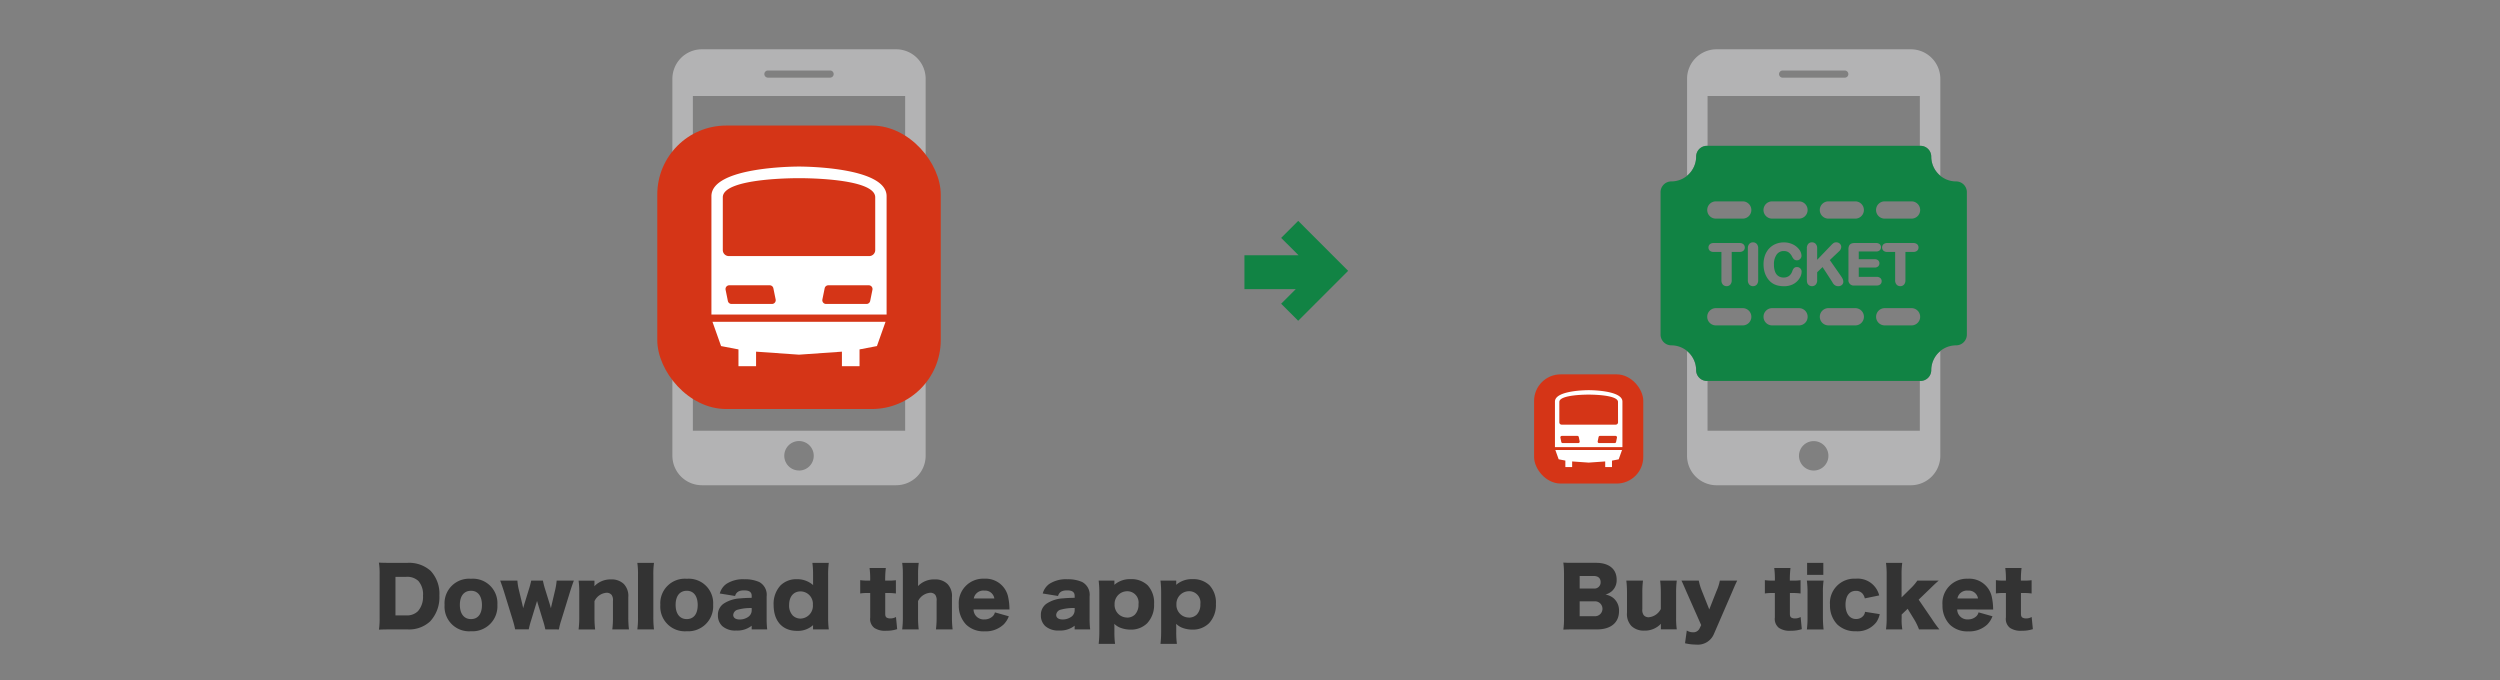 <svg height="102" viewBox="0 0 375 102" width="375" xmlns="http://www.w3.org/2000/svg" xmlns:xlink="http://www.w3.org/1999/xlink"><rect x="0" y="0" width="375" height="102" fill="#808080" stroke="none"/><clipPath id="a"><path d="m0 0h375v102h-375z"/></clipPath><g clip-path="url(#a)"><g transform="translate(65.93 7.394)"><path d="m68.5 0h-29.155a4.429 4.429 0 0 0 -4.417 4.417v56.555a4.431 4.431 0 0 0 4.417 4.419h29.155a4.428 4.428 0 0 0 4.417-4.417v-56.56a4.429 4.429 0 0 0 -4.417-4.414zm-19.242 3.181h9.327a.535.535 0 1 1 0 1.071h-9.327a.535.535 0 0 1 0-1.071zm4.664 60a2.209 2.209 0 1 1 2.208-2.21 2.209 2.209 0 0 1 -2.2 2.217h-.007zm15.92-5.966h-31.842v-50.208h31.842z" fill="#b3b3b4"/><rect fill="#d53517" height="42.521" rx="10.345" transform="translate(32.662 11.439)" width="42.521"/><path d="m53.922 17.59s-13.139-.064-13.139 4.445v17.747h26.277v-17.747c0-4.508-13.138-4.445-13.138-4.445zm-4.058 20.61h-6.064a.562.562 0 0 1 -.551-.45l-.341-1.677a.564.564 0 0 1 .442-.664.553.553 0 0 1 .11-.011h6.065a.563.563 0 0 1 .551.451l.341 1.677a.563.563 0 0 1 -.44.663.567.567 0 0 1 -.111.011zm15.072-2.127-.34 1.677a.562.562 0 0 1 -.551.45h-6.065a.563.563 0 0 1 -.552-.674l.341-1.677a.562.562 0 0 1 .551-.451h6.065a.562.562 0 0 1 .551.675zm.417-5.956a.9.9 0 0 1 -.9.9h-21.063a.9.9 0 0 1 -.9-.9v-7.917c0-2.965 11.432-2.866 11.432-2.866s11.431-.1 11.431 2.866z" fill="#fff"/><path d="m42.23 44.517 2.609.5v2.517h2.641v-2.179l6.439.451 6.439-.451v2.179h2.642v-2.517l2.609-.5 1.291-3.639h-25.959z" fill="#fff"/><path d="m136.29 33.23-2.556-2.556-4.934-4.938-2.555 2.556 2.608 2.607h-8.118v5.074h7.7l-2.194 2.194 2.556 2.555 4.938-4.938 2.555-2.555z" fill="#118344"/><path d="m223.757 48.128a1.618 1.618 0 0 1 -1.618 1.618h-.095v7.474h-31.844v-7.474h-.094a1.618 1.618 0 0 1 -1.618-1.618 3.7 3.7 0 0 0 -1.362-2.853v15.7a4.431 4.431 0 0 0 4.417 4.419h29.157a4.428 4.428 0 0 0 4.417-4.417v-15.7a3.7 3.7 0 0 0 -1.362 2.853zm-17.633 15.058a2.207 2.207 0 1 1 2.208-2.208 2.207 2.207 0 0 1 -2.208 2.208z" fill="#b3b3b4"/><path d="m188.492 16.1a1.618 1.618 0 0 1 1.618-1.618h.094v-7.477h31.841v7.475h.094a1.618 1.618 0 0 1 1.618 1.618 3.7 3.7 0 0 0 1.361 2.853v-14.533a4.429 4.429 0 0 0 -4.418-4.418h-29.153a4.429 4.429 0 0 0 -4.417 4.417v14.534a3.7 3.7 0 0 0 1.362-2.851zm12.969-12.915h9.327a.535.535 0 0 1 0 1.07h-9.327a.535.535 0 0 1 0-1.07z" fill="#b3b3b4"/><path d="m227.478 19.819a3.725 3.725 0 0 1 -3.721-3.721 1.618 1.618 0 0 0 -1.617-1.618h-32.03a1.618 1.618 0 0 0 -1.618 1.618 3.725 3.725 0 0 1 -3.721 3.721 1.618 1.618 0 0 0 -1.618 1.618v21.353a1.618 1.618 0 0 0 1.618 1.618 3.725 3.725 0 0 1 3.721 3.721 1.618 1.618 0 0 0 1.618 1.618h32.03a1.618 1.618 0 0 0 1.618-1.617 3.725 3.725 0 0 1 3.721-3.721 1.618 1.618 0 0 0 1.621-1.619v-21.354a1.618 1.618 0 0 0 -1.617-1.618zm-12.215 11.67a.759.759 0 0 1 .527.168.586.586 0 0 1 .191.452.6.6 0 0 1 -.186.453.746.746 0 0 1 -.532.175h-2.378v1.4h2.691a.781.781 0 0 1 .544.176.618.618 0 0 1 .2.476.608.608 0 0 1 -.2.468.782.782 0 0 1 -.544.176h-3.327a.8.8 0 0 1 -.912-.912v-4.548a1.165 1.165 0 0 1 .094-.5.645.645 0 0 1 .325-.322 1.192 1.192 0 0 1 .494-.091h3.232a.784.784 0 0 1 .544.172.644.644 0 0 1 .012.911l-.012.012a.784.784 0 0 1 -.544.172h-2.6v1.161h2.378zm-6.931-8.677h4.029a1.294 1.294 0 1 1 0 2.588h-4.029a1.294 1.294 0 1 1 0-2.588zm-8.444 0h4.029a1.294 1.294 0 1 1 0 2.588h-4.029a1.294 1.294 0 0 1 0-2.588zm.46 10.592a1.328 1.328 0 0 0 .5.625 1.394 1.394 0 0 0 .762.206 1.341 1.341 0 0 0 .8-.231 1.432 1.432 0 0 0 .493-.693 1.459 1.459 0 0 1 .217-.433.592.592 0 0 1 .5-.214.678.678 0 0 1 .488.2.667.667 0 0 1 .205.5 1.776 1.776 0 0 1 -.155.687 2.416 2.416 0 0 1 -.479.708 2.452 2.452 0 0 1 -.834.564 2.973 2.973 0 0 1 -1.168.215 4.047 4.047 0 0 1 -.906-.095 2.614 2.614 0 0 1 -.758-.3 2.581 2.581 0 0 1 -.627-.538 3.167 3.167 0 0 1 -.431-.672 3.482 3.482 0 0 1 -.266-.789 4.271 4.271 0 0 1 -.088-.883 3.935 3.935 0 0 1 .222-1.363 2.959 2.959 0 0 1 .643-1.044 2.828 2.828 0 0 1 .983-.662 3.181 3.181 0 0 1 1.194-.226 3 3 0 0 1 1.38.31 2.538 2.538 0 0 1 .937.774 1.592 1.592 0 0 1 .335.908.69.69 0 0 1 -.191.481.628.628 0 0 1 -.477.213.65.65 0 0 1 -.464-.156 1.671 1.671 0 0 1 -.293-.425 1.693 1.693 0 0 0 -.512-.614 1.22 1.22 0 0 0 -.706-.194 1.281 1.281 0 0 0 -1.074.511 2.455 2.455 0 0 0 -.413 1.529 2.88 2.88 0 0 0 .185 1.11zm-8.9-10.592h4.029a1.294 1.294 0 0 1 0 2.588h-4.029a1.294 1.294 0 0 1 0-2.588zm-.331 7.583a.832.832 0 0 1 -.574-.18.674.674 0 0 1 -.016-.953l.026-.026a.845.845 0 0 1 .565-.175h3.882a.84.84 0 0 1 .581.182.629.629 0 0 1 .208.487.62.62 0 0 1 -.211.486.847.847 0 0 1 -.577.179h-1.174v4.229a.964.964 0 0 1 -.212.672.726.726 0 0 1 -.556.235.734.734 0 0 1 -.562-.237.959.959 0 0 1 -.214-.67v-4.23zm4.36 11.021h-4.029a1.294 1.294 0 0 1 0-2.588h4.031a1.294 1.294 0 1 1 0 2.588zm2.319-6.792a.959.959 0 0 1 -.214.67.738.738 0 0 1 -.566.237.721.721 0 0 1 -.555-.24.96.96 0 0 1 -.213-.668v-4.762a.96.96 0 0 1 .211-.665.723.723 0 0 1 .557-.238.742.742 0 0 1 .566.235.951.951 0 0 1 .215.669zm6.124 6.792h-4.029a1.294 1.294 0 1 1 0-2.588h4.031a1.294 1.294 0 1 1 0 2.588zm2.726-6.792a.95.95 0 0 1 -.217.674.743.743 0 0 1 -.563.234.761.761 0 0 1 -.381-.1.738.738 0 0 1 -.284-.284.894.894 0 0 1 -.09-.334c-.009-.107-.013-.255-.013-.454v-4.499a.978.978 0 0 1 .2-.663.717.717 0 0 1 .565-.241.742.742 0 0 1 .566.235.951.951 0 0 1 .215.669v1.717l2.125-2.216a2.32 2.32 0 0 1 .318-.288.705.705 0 0 1 .417-.116.752.752 0 0 1 .538.2.657.657 0 0 1 .213.494.906.906 0 0 1 -.326.649l-1.387 1.315 1.635 2.343a3.219 3.219 0 0 1 .286.471 1.034 1.034 0 0 1 .106.442.623.623 0 0 1 -.21.469.765.765 0 0 1 -.541.192.887.887 0 0 1 -.507-.137 1.1 1.1 0 0 1 -.319-.34q-.112-.183-.2-.333l-1.337-2.055-.811.777v1.18zm5.718 6.792h-4.029a1.294 1.294 0 0 1 0-2.588h4.031a1.294 1.294 0 1 1 0 2.588zm8.444 0h-4.029a1.294 1.294 0 1 1 0-2.588h4.021a1.294 1.294 0 1 1 0 2.588zm-3.642-11.021a.832.832 0 0 1 -.574-.18.674.674 0 0 1 -.017-.953l.026-.026a.845.845 0 0 1 .565-.175h3.892a.84.84 0 0 1 .581.182.629.629 0 0 1 .208.487.62.62 0 0 1 -.212.486.847.847 0 0 1 -.577.179h-1.174v4.229a.964.964 0 0 1 -.212.672.726.726 0 0 1 -.556.235.734.734 0 0 1 -.562-.237.959.959 0 0 1 -.214-.67v-4.23zm3.634-4.995h-4.029a1.294 1.294 0 0 1 0-2.588h4.029a1.294 1.294 0 0 1 0 2.588z" fill="#118344"/><rect fill="#d53517" height="16.379" rx="3.985" transform="translate(164.182 48.76)" width="16.379"/><g fill="#fff"><path d="m172.372 51.13s-5.061-.025-5.061 1.712v6.836h10.122v-6.836c0-1.737-5.061-1.712-5.061-1.712zm-1.563 7.94h-2.336a.217.217 0 0 1 -.212-.174l-.131-.646a.217.217 0 0 1 .212-.26h2.336a.217.217 0 0 1 .212.174l.131.646a.217.217 0 0 1 -.212.26zm5.806-.82-.131.646a.217.217 0 0 1 -.212.174h-2.336a.217.217 0 0 1 -.212-.26l.131-.646a.217.217 0 0 1 .212-.174h2.333a.217.217 0 0 1 .213.26zm.161-2.294a.347.347 0 0 1 -.347.347h-8.113a.347.347 0 0 1 -.347-.347v-3.056c0-1.142 4.4-1.1 4.4-1.1s4.4-.038 4.4 1.1z"/><path d="m167.869 61.5 1.005.193v.97h1.017v-.84l2.48.174 2.48-.174v.84h1.017v-.963l1.005-.193.5-1.4h-10z"/></g></g><g fill="#333"><path d="m5.444 12.656a11.453 11.453 0 0 1 -.1 1.752c.5-.024.84-.036 1.764-.036h2.536a4.63 4.63 0 0 0 3.372-1.2 5.3 5.3 0 0 0 1.392-3.872 5.028 5.028 0 0 0 -1.32-3.72 4.84 4.84 0 0 0 -3.468-1.192h-2.508c-1 0-1.3-.012-1.776-.036a10.308 10.308 0 0 1 .108 1.764zm2.376-.384v-5.784h1.572a2.451 2.451 0 0 1 1.86.612 3.054 3.054 0 0 1 .7 2.232 3.246 3.246 0 0 1 -.756 2.3 2.323 2.323 0 0 1 -1.764.636zm11.316 2.376a3.748 3.748 0 0 0 3.972-3.972 3.67 3.67 0 0 0 -3.96-3.9 3.677 3.677 0 0 0 -3.96 3.924 3.686 3.686 0 0 0 3.948 3.948zm.024-6.072c1.02 0 1.632.792 1.632 2.136s-.6 2.112-1.644 2.112-1.668-.8-1.668-2.136.62-2.112 1.68-2.112zm13.176 5.8a10.044 10.044 0 0 1 .36-1.4l1.344-4.364c.18-.564.36-1.1.54-1.56h-2.58a9.784 9.784 0 0 1 -.252 1.512l-.5 2.124c-.072.324-.072.324-.108.5-.048-.144-.12-.408-.144-.492l-.7-2.268a11.393 11.393 0 0 1 -.36-1.38h-1.752a13.6 13.6 0 0 1 -.372 1.38l-.672 2.184c-.024.108-.024.108-.168.576-.012-.1-.06-.288-.12-.576l-.516-2.148a8.148 8.148 0 0 1 -.228-1.416h-2.58c.228.612.408 1.14.54 1.56l1.344 4.356a13.545 13.545 0 0 1 .36 1.4h2.04a12.669 12.669 0 0 1 .372-1.4l.732-2.4c.06-.168.06-.192.144-.468.024.108.072.264.132.468l.732 2.4a10.985 10.985 0 0 1 .372 1.4zm5.436 0a14.626 14.626 0 0 1 -.1-1.812v-2.428a2.173 2.173 0 0 1 1.788-1.26.932.932 0 0 1 .792.336 1.368 1.368 0 0 1 .192.888v2.46a13.654 13.654 0 0 1 -.1 1.812h2.5a15.36 15.36 0 0 1 -.1-1.8v-3.012a2.587 2.587 0 0 0 -.684-2.016 2.644 2.644 0 0 0 -1.932-.672 3.308 3.308 0 0 0 -2.472 1.02c0-.084.012-.264.012-.336v-.5h-2.38a11.925 11.925 0 0 1 .1 1.812v3.7a13.424 13.424 0 0 1 -.1 1.812zm6.328-9.988a11.529 11.529 0 0 1 .1 1.812v6.36a12.128 12.128 0 0 1 -.1 1.812h2.5a14.374 14.374 0 0 1 -.1-1.812v-6.36a12.23 12.23 0 0 1 .1-1.812zm7.4 10.26a3.748 3.748 0 0 0 3.972-3.972 3.67 3.67 0 0 0 -3.96-3.9 3.677 3.677 0 0 0 -3.96 3.924 3.686 3.686 0 0 0 3.948 3.948zm.024-6.072c1.02 0 1.632.792 1.632 2.136s-.6 2.112-1.644 2.112-1.668-.8-1.668-2.136.624-2.112 1.68-2.112zm9.732 1.056c-.864.024-1.224.036-1.692.084a4.991 4.991 0 0 0 -2.5.78 2.017 2.017 0 0 0 -.876 1.752 2.16 2.16 0 0 0 .66 1.632 2.935 2.935 0 0 0 2.076.66 3.486 3.486 0 0 0 2.328-.72v.552h2.328a13.9 13.9 0 0 1 -.084-1.7v-3.244a2.168 2.168 0 0 0 -1.1-2.16 5.211 5.211 0 0 0 -2.22-.42 4.606 4.606 0 0 0 -2.7.684 2.578 2.578 0 0 0 -1.008 1.452l2.292.372c.18-.588.588-.84 1.356-.84.792 0 1.14.264 1.14.84zm0 1.872a1.209 1.209 0 0 1 -.432.924 2.221 2.221 0 0 1 -1.356.456c-.624 0-.984-.252-.984-.684a.887.887 0 0 1 .7-.792 7.125 7.125 0 0 1 2.076-.24zm9.2 2.868h2.364a14.222 14.222 0 0 1 -.1-1.884v-6.216a13.435 13.435 0 0 1 .1-1.884h-2.46a13.326 13.326 0 0 1 .1 1.884v1c0 .168 0 .276.012.456a3.581 3.581 0 0 0 -2.46-.888 3.349 3.349 0 0 0 -2.436.936 4.046 4.046 0 0 0 -1.032 2.924c0 2.424 1.32 3.888 3.5 3.888a3.379 3.379 0 0 0 2.424-.864 2.226 2.226 0 0 0 -.012.264zm-1.884-5.7a1.863 1.863 0 0 1 1.86 2 1.917 1.917 0 0 1 -1.848 2.076 1.663 1.663 0 0 1 -1.164-.456 2.151 2.151 0 0 1 -.552-1.584c.004-1.256.664-2.036 1.708-2.036zm10.452-1.62h-.424a7.236 7.236 0 0 1 -1.068-.072v2a7.254 7.254 0 0 1 1.044-.072h.456v3.672a1.691 1.691 0 0 0 .624 1.572 2.9 2.9 0 0 0 1.764.42 5.162 5.162 0 0 0 1.656-.24l-.18-1.824a1.655 1.655 0 0 1 -.84.216 1.042 1.042 0 0 1 -.556-.124c-.156-.108-.216-.276-.216-.612v-3.076h.5a7.752 7.752 0 0 1 1.1.072v-1.992a8.2 8.2 0 0 1 -1.176.06h-.432v-.252a13.946 13.946 0 0 1 .1-1.644h-2.444a12.231 12.231 0 0 1 .1 1.644zm7.284 7.32a14.624 14.624 0 0 1 -.1-1.812v-2.436a2.228 2.228 0 0 1 1.812-1.248.923.923 0 0 1 .78.324 1.408 1.408 0 0 1 .192.9v2.46a13.653 13.653 0 0 1 -.1 1.812h2.5a15.36 15.36 0 0 1 -.1-1.8v-3.012a2.587 2.587 0 0 0 -.684-2.016 2.6 2.6 0 0 0 -1.908-.672 3.319 3.319 0 0 0 -2.5 1c0-.108.012-.3.012-.4v-1.272a12.127 12.127 0 0 1 .1-1.812h-2.484a11.825 11.825 0 0 1 .1 1.812v6.36a13.424 13.424 0 0 1 -.1 1.812zm13.62-2.988a2.178 2.178 0 0 1 -.012-.24 8.751 8.751 0 0 0 -.18-1.572 3.449 3.449 0 0 0 -3.6-2.808 3.664 3.664 0 0 0 -3.816 3.948 4.084 4.084 0 0 0 1.092 2.928 3.752 3.752 0 0 0 2.788 1.02 3.9 3.9 0 0 0 2.832-1.02 3.488 3.488 0 0 0 .792-1.236l-2.088-.588a1.175 1.175 0 0 1 -.36.612 1.752 1.752 0 0 1 -1.212.444 1.513 1.513 0 0 1 -1.632-1.488zm-5.36-1.656a1.448 1.448 0 0 1 1.572-1.176 1.4 1.4 0 0 1 1.512 1.176zm15.132-.1c-.864.024-1.224.036-1.692.084a4.991 4.991 0 0 0 -2.5.78 2.017 2.017 0 0 0 -.876 1.752 2.16 2.16 0 0 0 .66 1.632 2.935 2.935 0 0 0 2.076.66 3.486 3.486 0 0 0 2.328-.72v.552h2.328a13.9 13.9 0 0 1 -.084-1.7v-3.24a2.168 2.168 0 0 0 -1.1-2.16 5.21 5.21 0 0 0 -2.22-.42 4.606 4.606 0 0 0 -2.7.684 2.578 2.578 0 0 0 -1.008 1.452l2.292.372c.18-.588.588-.84 1.356-.84.792 0 1.14.264 1.14.84zm0 1.872a1.209 1.209 0 0 1 -.432.924 2.221 2.221 0 0 1 -1.356.456c-.624 0-.984-.252-.984-.684a.887.887 0 0 1 .7-.792 7.125 7.125 0 0 1 2.076-.24zm6.06 5.04a12.539 12.539 0 0 1 -.1-1.74v-.828c-.012-.168-.012-.324-.012-.432a2.838 2.838 0 0 0 .828.552 4.329 4.329 0 0 0 1.62.312 3.444 3.444 0 0 0 2.472-.948 3.98 3.98 0 0 0 1.044-2.9 3.817 3.817 0 0 0 -.96-2.8 3.505 3.505 0 0 0 -2.544-.924 3.559 3.559 0 0 0 -2.46.852c0-.06.012-.156.012-.228v-.404h-2.36a14.7 14.7 0 0 1 .1 1.884v5.856a15.413 15.413 0 0 1 -.1 1.752zm1.812-3.948a1.888 1.888 0 0 1 -1.884-1.98 1.9 1.9 0 0 1 1.812-1.964 1.694 1.694 0 0 1 1.776 1.932 2.144 2.144 0 0 1 -.528 1.56 1.66 1.66 0 0 1 -1.176.46zm7.464 3.948a12.539 12.539 0 0 1 -.1-1.74v-.828c-.012-.168-.012-.324-.012-.432a2.838 2.838 0 0 0 .828.552 4.329 4.329 0 0 0 1.62.312 3.444 3.444 0 0 0 2.472-.948 3.98 3.98 0 0 0 1.044-2.9 3.817 3.817 0 0 0 -.96-2.8 3.5 3.5 0 0 0 -2.544-.924 3.559 3.559 0 0 0 -2.46.852c0-.06.012-.156.012-.228v-.404h-2.364a14.7 14.7 0 0 1 .1 1.884v5.856a15.413 15.413 0 0 1 -.1 1.752zm1.812-3.948a1.888 1.888 0 0 1 -1.884-1.98 1.9 1.9 0 0 1 1.812-1.968 1.694 1.694 0 0 1 1.776 1.932 2.144 2.144 0 0 1 -.528 1.56 1.66 1.66 0 0 1 -1.176.464z" transform="translate(51.5 80.04)"/><path d="m38.042 14.372c2.088 0 3.312-1.02 3.312-2.748a2.425 2.425 0 0 0 -.78-1.9 2.52 2.52 0 0 0 -1.248-.576 2.691 2.691 0 0 0 .972-.528 2.2 2.2 0 0 0 .7-1.716c0-1.584-1.14-2.52-3.084-2.52h-3.148c-.984 0-1.152 0-1.764-.036a13.279 13.279 0 0 1 .1 1.728v6.564a11.427 11.427 0 0 1 -.1 1.764c.516-.024.864-.036 1.776-.036zm-2.592-6.132v-1.884h2.088c.684 0 1.056.336 1.056.924a.928.928 0 0 1 -1.032.96zm0 1.92h2.2a1.12 1.12 0 1 1 .012 2.232h-2.212zm12.072-3.108a14.556 14.556 0 0 1 .1 1.8v2.46a2.265 2.265 0 0 1 -1.8 1.236.938.938 0 0 1 -.78-.336 1.365 1.365 0 0 1 -.192-.9v-2.46a13.581 13.581 0 0 1 .1-1.8h-2.5a15.36 15.36 0 0 1 .1 1.8v3.012a2.587 2.587 0 0 0 .684 2.016 2.642 2.642 0 0 0 1.908.672 3.283 3.283 0 0 0 2.5-1.032 3.148 3.148 0 0 0 -.012.324v.516h2.388a11.749 11.749 0 0 1 -.1-1.8v-3.708a13.349 13.349 0 0 1 .1-1.8zm6.156 6.672-.252.516a1.019 1.019 0 0 1 -.972.564 1.83 1.83 0 0 1 -.936-.264l-.264 1.908a7.214 7.214 0 0 0 1.644.2 2.617 2.617 0 0 0 2.712-1.644l2.748-6.344c.42-.984.42-.984.72-1.608h-2.6a7.159 7.159 0 0 1 -.516 1.6l-1.072 2.72-1.104-2.772a7.973 7.973 0 0 1 -.468-1.548h-2.6c.156.3.2.408.72 1.608zm11.052-6.672h-.43a7.236 7.236 0 0 1 -1.07-.072v2a7.254 7.254 0 0 1 1.044-.072h.456v3.672a1.691 1.691 0 0 0 .624 1.572 2.9 2.9 0 0 0 1.764.42 5.162 5.162 0 0 0 1.656-.24l-.18-1.824a1.655 1.655 0 0 1 -.84.216 1.042 1.042 0 0 1 -.554-.124c-.156-.108-.216-.276-.216-.612v-3.076h.5a7.752 7.752 0 0 1 1.1.072v-1.992a8.2 8.2 0 0 1 -1.176.06h-.432v-.252a13.946 13.946 0 0 1 .1-1.644h-2.442a12.231 12.231 0 0 1 .1 1.644zm4.836-2.664v1.8h2.434v-1.8zm-.036 2.664a12.867 12.867 0 0 1 .1 1.812v3.7a13.424 13.424 0 0 1 -.1 1.812h2.508a16.372 16.372 0 0 1 -.1-1.812v-3.7a11.925 11.925 0 0 1 .1-1.812zm10.848 2.22a3.313 3.313 0 0 0 -3.528-2.508 3.645 3.645 0 0 0 -3.85 3.936 4.058 4.058 0 0 0 1.08 2.916 3.836 3.836 0 0 0 2.8 1.032 3.549 3.549 0 0 0 3.084-1.38 3.618 3.618 0 0 0 .5-1.188l-2.208-.348a1.18 1.18 0 0 1 -.216.552 1.386 1.386 0 0 1 -1.14.528c-.96 0-1.572-.84-1.572-2.136 0-1.32.576-2.088 1.548-2.088a1.269 1.269 0 0 1 1.008.42 1.69 1.69 0 0 1 .336.708zm1.022-4.884a13.485 13.485 0 0 1 .1 1.812v6.36a12.758 12.758 0 0 1 -.1 1.812h2.448a8.813 8.813 0 0 1 -.1-1.752v-.48l.9-.864.912 1.488a9 9 0 0 1 .792 1.608h3.06a18.091 18.091 0 0 1 -1.112-1.536l-2-2.928 1.74-1.68c.648-.636.792-.768 1.26-1.176h-3.2a7.391 7.391 0 0 1 -1.044 1.212l-1.32 1.308v-3.372a12.231 12.231 0 0 1 .1-1.812zm16.08 7a2.178 2.178 0 0 1 -.012-.24 8.751 8.751 0 0 0 -.18-1.572 3.449 3.449 0 0 0 -3.6-2.808 3.664 3.664 0 0 0 -3.816 3.948 4.084 4.084 0 0 0 1.092 2.928 3.752 3.752 0 0 0 2.784 1.02 3.9 3.9 0 0 0 2.832-1.02 3.488 3.488 0 0 0 .79-1.244l-2.088-.588a1.175 1.175 0 0 1 -.36.612 1.752 1.752 0 0 1 -1.212.444 1.513 1.513 0 0 1 -1.632-1.488zm-5.366-1.66a1.448 1.448 0 0 1 1.572-1.176 1.4 1.4 0 0 1 1.514 1.176zm7.272-2.676h-.432a7.236 7.236 0 0 1 -1.068-.072v2a7.254 7.254 0 0 1 1.044-.072h.456v3.672a1.691 1.691 0 0 0 .624 1.572 2.9 2.9 0 0 0 1.764.42 5.162 5.162 0 0 0 1.656-.24l-.18-1.824a1.655 1.655 0 0 1 -.84.216 1.042 1.042 0 0 1 -.552-.132c-.156-.108-.216-.276-.216-.612v-3.068h.5a7.752 7.752 0 0 1 1.1.072v-1.992a8.2 8.2 0 0 1 -1.176.06h-.432v-.252a13.946 13.946 0 0 1 .1-1.644h-2.444a12.231 12.231 0 0 1 .1 1.644z" transform="translate(201.5 80.04)"/></g></g></svg>